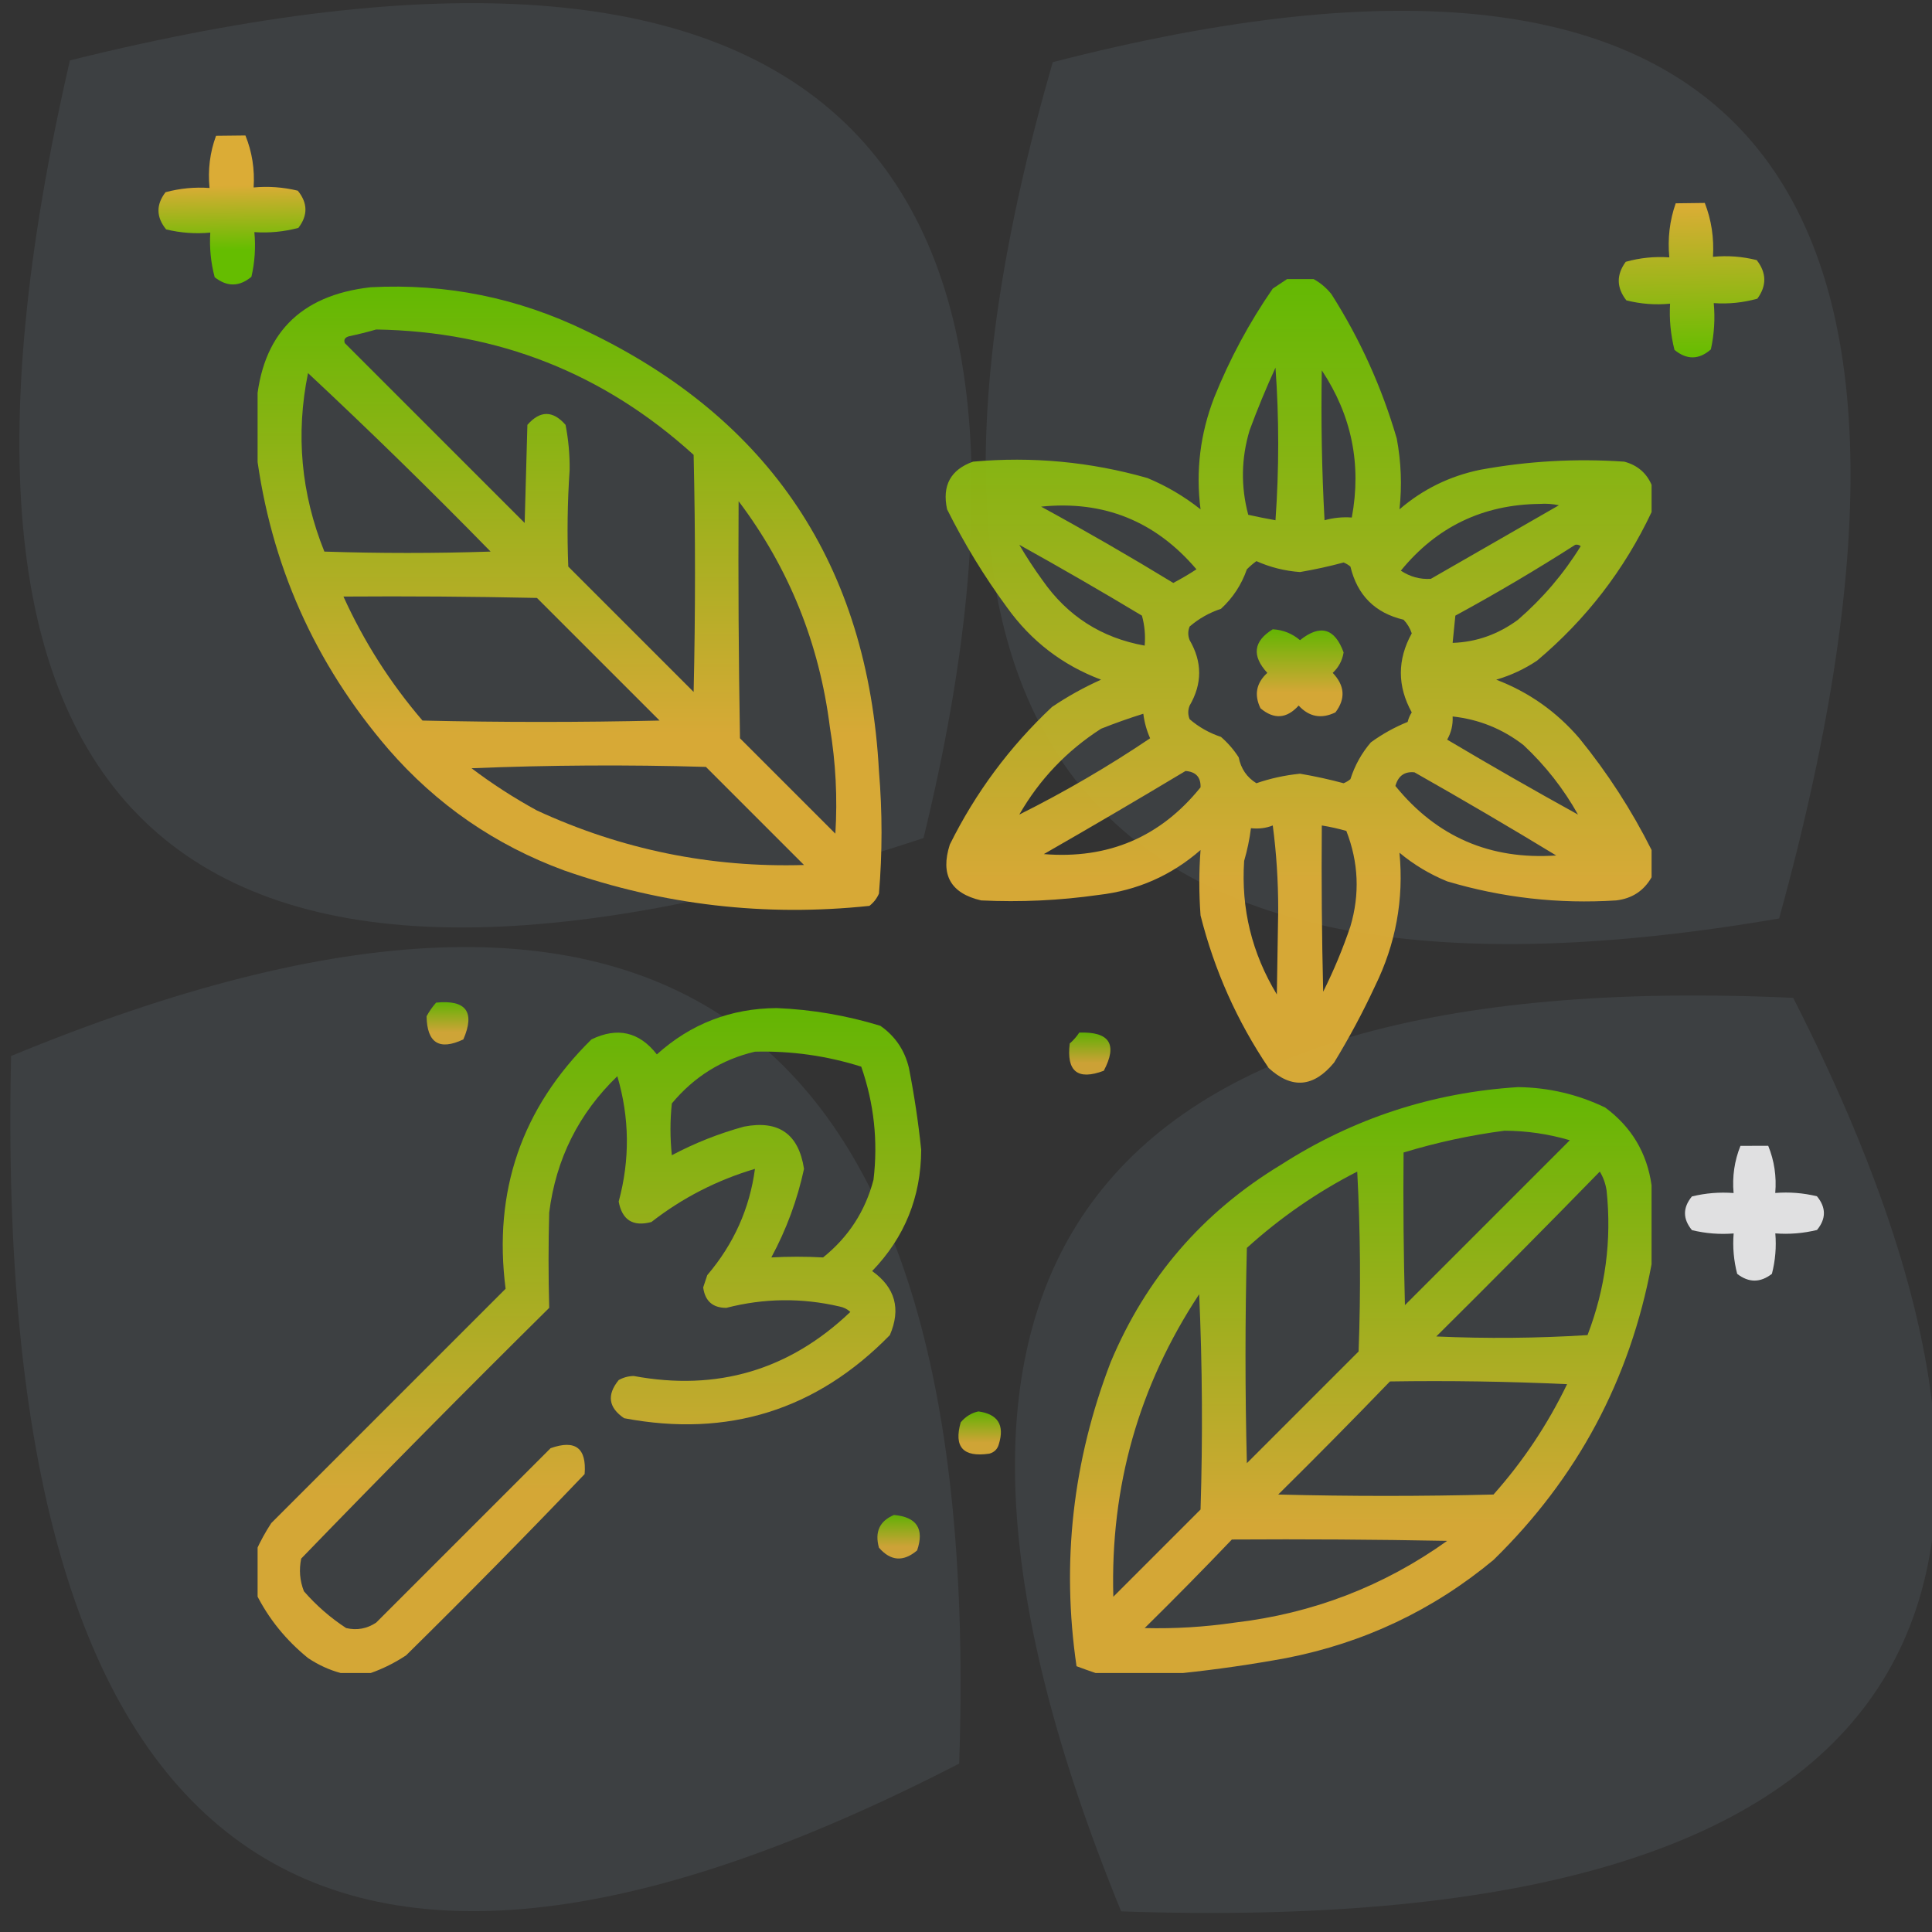 <svg width="90" height="90" viewBox="0 0 90 90" fill="none" xmlns="http://www.w3.org/2000/svg">
<rect x="0" y="0" width="90" height="90" fill="#333333" stroke="none"/>
<g clip-path="url(#clip0_46_101)">
<path opacity="0.1" fill-rule="evenodd" clip-rule="evenodd" d="M0.517 49.192C31.14 36.546 45.861 47.534 44.682 82.155C14.393 97.77 -0.329 86.782 0.517 49.192Z" fill="#9BB7CE"/>
<path opacity="0.1" fill-rule="evenodd" clip-rule="evenodd" d="M52.228 89.04C40.002 59.152 50.438 44.967 83.535 46.484C98.599 76.08 88.163 90.266 52.228 89.04Z" fill="#9BB7CE"/>
<path opacity="0.1" fill-rule="evenodd" clip-rule="evenodd" d="M3.257 2.813C37.742 -5.755 50.997 6.322 43.021 39.041C8.305 50.464 -4.95 38.388 3.257 2.813Z" fill="#9BB7CE"/>
<path fill-rule="evenodd" clip-rule="evenodd" d="M10.064 6.326C10.52 6.321 10.977 6.316 11.433 6.311C11.743 7.076 11.87 7.883 11.815 8.733C12.508 8.669 13.194 8.719 13.872 8.883C14.338 9.455 14.347 10.033 13.9 10.616C13.228 10.795 12.544 10.861 11.849 10.813C11.916 11.515 11.871 12.209 11.712 12.894C11.149 13.363 10.579 13.37 10.001 12.914C9.82 12.232 9.752 11.54 9.796 10.836C9.103 10.9 8.417 10.851 7.739 10.687C7.273 10.114 7.264 9.537 7.711 8.954C8.383 8.774 9.067 8.708 9.761 8.757C9.678 7.908 9.779 7.098 10.064 6.326Z" fill="url(#paint0_linear_46_101)"/>
<path opacity="0.1" fill-rule="evenodd" clip-rule="evenodd" d="M82.878 42.786C51.074 48.248 39.795 34.951 49.041 2.896C81.229 -5.406 92.508 7.891 82.878 42.786Z" fill="#9BB7CE"/>
<path fill-rule="evenodd" clip-rule="evenodd" d="M78.061 9.471C78.513 9.465 78.965 9.459 79.416 9.454C79.724 10.246 79.851 11.083 79.797 11.964C80.483 11.897 81.162 11.948 81.834 12.117C82.296 12.71 82.306 13.309 81.864 13.914C81.198 14.1 80.521 14.169 79.833 14.12C79.9 14.847 79.855 15.566 79.699 16.277C79.142 16.764 78.577 16.771 78.004 16.299C77.825 15.592 77.756 14.875 77.799 14.146C77.113 14.213 76.434 14.162 75.762 13.992C75.3 13.399 75.29 12.8 75.733 12.196C76.398 12.009 77.075 11.941 77.763 11.99C77.68 11.111 77.779 10.271 78.061 9.471Z" fill="url(#paint1_linear_46_101)"/>
<path opacity="0.836" fill-rule="evenodd" clip-rule="evenodd" d="M81.077 53.378C81.508 53.377 81.94 53.376 82.371 53.376C82.653 54.071 82.763 54.804 82.698 55.573C83.354 55.521 84.001 55.572 84.64 55.727C85.072 56.249 85.073 56.773 84.643 57.297C84.005 57.453 83.358 57.506 82.701 57.456C82.755 58.093 82.702 58.721 82.543 59.34C82.004 59.759 81.465 59.76 80.925 59.342C80.764 58.723 80.709 58.096 80.76 57.459C80.104 57.511 79.457 57.46 78.818 57.305C78.386 56.782 78.385 56.259 78.816 55.735C79.454 55.579 80.101 55.526 80.757 55.576C80.69 54.807 80.797 54.074 81.077 53.378Z" fill="white"/>
<g clip-path="url(#clip1_46_101)">
<path opacity="0.962" fill-rule="evenodd" clip-rule="evenodd" d="M60.052 12.937C60.39 12.937 60.729 12.937 61.067 12.937C61.434 13.112 61.751 13.366 62.02 13.698C63.352 15.791 64.368 18.034 65.066 20.427C65.272 21.525 65.314 22.625 65.193 23.727C66.277 22.794 67.525 22.181 68.939 21.887C71.164 21.477 73.407 21.35 75.667 21.506C76.274 21.669 76.697 22.029 76.937 22.585C76.937 23.008 76.937 23.431 76.937 23.855C75.669 26.542 73.891 28.848 71.605 30.773C71.017 31.167 70.383 31.463 69.7 31.662C71.216 32.241 72.507 33.151 73.572 34.392C74.888 36.01 76.01 37.745 76.937 39.597C76.937 40.02 76.937 40.443 76.937 40.866C76.576 41.499 76.026 41.859 75.286 41.945C72.607 42.117 69.983 41.821 67.415 41.057C66.601 40.724 65.86 40.28 65.193 39.724C65.401 41.9 65.02 43.973 64.051 45.944C63.481 47.17 62.846 48.355 62.147 49.499C61.194 50.656 60.178 50.741 59.1 49.753C57.628 47.571 56.57 45.201 55.926 42.644C55.85 41.618 55.85 40.602 55.926 39.597C54.567 40.784 52.98 41.483 51.165 41.691C49.353 41.949 47.533 42.033 45.706 41.945C44.282 41.615 43.795 40.747 44.246 39.343C45.446 36.923 47.033 34.786 49.007 32.932C49.732 32.442 50.493 32.019 51.292 31.662C49.495 30.985 48.035 29.864 46.912 28.298C45.854 26.859 44.923 25.336 44.119 23.727C43.879 22.621 44.282 21.88 45.325 21.506C48.083 21.257 50.792 21.511 53.45 22.268C54.344 22.64 55.17 23.127 55.926 23.727C55.697 21.947 55.908 20.212 56.56 18.523C57.283 16.723 58.193 15.03 59.29 13.444C59.552 13.272 59.806 13.103 60.052 12.937ZM59.417 17.126C59.586 19.475 59.586 21.845 59.417 24.235C58.994 24.16 58.571 24.075 58.148 23.981C57.798 22.666 57.819 21.354 58.211 20.046C58.577 19.054 58.979 18.081 59.417 17.126ZM61.575 17.253C62.966 19.348 63.432 21.633 62.972 24.108C62.539 24.077 62.116 24.119 61.702 24.235C61.575 21.909 61.533 19.582 61.575 17.253ZM48.499 23.601C51.415 23.303 53.827 24.277 55.735 26.52C55.395 26.744 55.035 26.956 54.656 27.155C52.632 25.921 50.579 24.736 48.499 23.601ZM71.731 23.474C72.031 23.453 72.327 23.474 72.62 23.537C70.631 24.68 68.642 25.822 66.653 26.965C66.153 26.996 65.687 26.869 65.257 26.584C66.926 24.539 69.085 23.502 71.731 23.474ZM47.483 25.378C49.405 26.445 51.309 27.545 53.196 28.679C53.322 29.137 53.364 29.602 53.323 30.075C51.315 29.717 49.728 28.701 48.562 27.028C48.171 26.491 47.812 25.941 47.483 25.378ZM73.382 25.378C73.476 25.361 73.56 25.382 73.636 25.441C72.843 26.726 71.87 27.868 70.716 28.869C69.79 29.551 68.775 29.911 67.669 29.948C67.711 29.525 67.754 29.102 67.796 28.679C69.708 27.639 71.57 26.539 73.382 25.378ZM58.528 26.14C59.171 26.427 59.848 26.597 60.56 26.648C61.256 26.529 61.933 26.381 62.591 26.203C62.707 26.251 62.813 26.314 62.908 26.394C63.229 27.73 64.054 28.555 65.384 28.869C65.558 29.052 65.685 29.264 65.765 29.504C65.088 30.731 65.088 31.958 65.765 33.186C65.677 33.321 65.613 33.469 65.574 33.63C64.966 33.875 64.395 34.193 63.86 34.582C63.428 35.086 63.111 35.657 62.908 36.296C62.813 36.375 62.707 36.439 62.591 36.486C61.933 36.309 61.256 36.16 60.56 36.042C59.851 36.114 59.174 36.262 58.528 36.486C58.083 36.211 57.808 35.809 57.703 35.28C57.475 34.925 57.2 34.608 56.878 34.328C56.333 34.147 55.846 33.872 55.418 33.503C55.333 33.291 55.333 33.08 55.418 32.868C56.01 31.852 56.01 30.837 55.418 29.821C55.333 29.61 55.333 29.398 55.418 29.186C55.846 28.817 56.333 28.542 56.878 28.361C57.434 27.848 57.836 27.235 58.084 26.52C58.229 26.376 58.377 26.249 58.528 26.14ZM47.483 37.946C48.424 36.308 49.693 34.975 51.292 33.947C51.942 33.688 52.598 33.456 53.26 33.249C53.309 33.646 53.415 34.027 53.577 34.392C51.627 35.706 49.596 36.891 47.483 37.946ZM73.509 37.946C71.464 36.818 69.433 35.654 67.415 34.455C67.604 34.122 67.689 33.763 67.669 33.376C68.895 33.51 69.996 33.954 70.97 34.709C71.992 35.665 72.838 36.745 73.509 37.946ZM55.227 35.915C55.709 35.952 55.942 36.206 55.926 36.677C54.057 38.994 51.624 40.031 48.626 39.787C50.848 38.514 53.048 37.223 55.227 35.915ZM72.493 39.851C69.424 40.063 66.927 38.984 65.003 36.613C65.133 36.142 65.43 35.93 65.892 35.978C68.121 37.241 70.322 38.531 72.493 39.851ZM59.29 38.454C59.459 39.721 59.544 41.033 59.544 42.39C59.523 43.702 59.502 45.013 59.48 46.325C58.318 44.405 57.81 42.331 57.957 40.105C58.103 39.603 58.209 39.096 58.274 38.581C58.641 38.62 58.979 38.578 59.29 38.454ZM61.575 38.454C61.959 38.515 62.34 38.6 62.718 38.708C63.287 40.169 63.351 41.65 62.908 43.151C62.555 44.196 62.132 45.212 61.639 46.198C61.575 43.617 61.554 41.036 61.575 38.454Z" fill="url(#paint2_linear_46_101)"/>
<path opacity="0.966" fill-rule="evenodd" clip-rule="evenodd" d="M11.937 21.061C11.937 20.342 11.937 19.623 11.937 18.903C12.178 15.594 13.955 13.753 17.269 13.381C20.785 13.196 24.128 13.873 27.298 15.412C35.88 19.511 40.429 26.345 40.945 35.915C41.105 37.827 41.105 39.731 40.945 41.628C40.846 41.855 40.698 42.045 40.501 42.199C35.642 42.713 30.902 42.163 26.282 40.549C23.069 39.367 20.339 37.484 18.094 34.9C14.656 30.901 12.603 26.288 11.937 21.061ZM17.523 15.349C23.196 15.441 28.126 17.387 32.312 21.189C32.397 24.87 32.397 28.552 32.312 32.233C30.366 30.287 28.419 28.34 26.473 26.394C26.413 24.891 26.434 23.389 26.536 21.887C26.544 21.18 26.48 20.482 26.346 19.792C25.753 19.115 25.161 19.115 24.568 19.792C24.526 21.315 24.484 22.839 24.441 24.362C21.648 21.569 18.855 18.776 16.062 15.983C16.005 15.825 16.068 15.72 16.253 15.666C16.696 15.572 17.119 15.467 17.523 15.349ZM14.349 17.38C17.237 20.077 20.072 22.849 22.855 25.695C20.273 25.78 17.692 25.78 15.11 25.695C14.023 22.994 13.769 20.223 14.349 17.38ZM34.407 23.347C36.751 26.458 38.168 29.97 38.66 33.884C38.933 35.525 39.017 37.176 38.914 38.835C37.433 37.354 35.952 35.873 34.471 34.392C34.407 30.71 34.386 27.029 34.407 23.347ZM15.999 27.79C19.004 27.769 22.008 27.79 25.013 27.854C26.917 29.758 28.821 31.662 30.726 33.566C27.044 33.651 23.362 33.651 19.681 33.566C18.181 31.817 16.954 29.891 15.999 27.79ZM21.966 35.788C25.584 35.64 29.223 35.619 32.884 35.725C34.407 37.248 35.931 38.772 37.454 40.295C33.106 40.424 28.959 39.578 25.013 37.756C23.944 37.172 22.928 36.516 21.966 35.788Z" fill="url(#paint3_linear_46_101)"/>
<path opacity="0.948" fill-rule="evenodd" clip-rule="evenodd" d="M59.29 29.314C59.768 29.341 60.191 29.51 60.559 29.821C61.5 29.07 62.178 29.26 62.591 30.392C62.529 30.77 62.359 31.088 62.083 31.345C62.648 31.937 62.69 32.55 62.21 33.185C61.557 33.503 60.985 33.398 60.496 32.868C59.94 33.483 59.348 33.525 58.719 32.995C58.414 32.368 58.52 31.818 59.036 31.345C58.304 30.548 58.388 29.871 59.29 29.314Z" fill="url(#paint4_linear_46_101)"/>
<path opacity="0.911" fill-rule="evenodd" clip-rule="evenodd" d="M20.315 46.706C21.715 46.566 22.139 47.138 21.585 48.42C20.465 48.948 19.894 48.588 19.871 47.341C19.998 47.109 20.146 46.898 20.315 46.706Z" fill="url(#paint5_linear_46_101)"/>
<path opacity="0.95" fill-rule="evenodd" clip-rule="evenodd" d="M17.269 77.936C16.803 77.936 16.338 77.936 15.872 77.936C15.337 77.792 14.829 77.559 14.349 77.238C13.318 76.401 12.514 75.406 11.937 74.255C11.937 73.578 11.937 72.901 11.937 72.224C12.132 71.792 12.364 71.369 12.635 70.954C16.274 67.315 19.913 63.675 23.553 60.036C22.969 55.489 24.302 51.617 27.552 48.42C28.762 47.834 29.778 48.066 30.599 49.118C32.18 47.693 34.042 46.974 36.184 46.96C37.828 47.029 39.436 47.304 41.009 47.785C41.702 48.268 42.146 48.924 42.342 49.753C42.59 51.014 42.78 52.284 42.913 53.562C42.904 55.758 42.142 57.642 40.628 59.211C41.703 59.978 41.978 60.973 41.453 62.194C38.037 65.689 33.911 66.98 29.075 66.066C28.344 65.572 28.259 64.98 28.821 64.289C29.037 64.167 29.27 64.104 29.52 64.099C33.405 64.82 36.77 63.826 39.612 61.115C39.47 60.983 39.3 60.898 39.105 60.861C37.345 60.452 35.589 60.473 33.836 60.925C33.202 60.926 32.843 60.609 32.757 59.973C32.82 59.782 32.884 59.592 32.947 59.401C34.181 57.951 34.922 56.3 35.169 54.45C33.398 54.976 31.79 55.801 30.345 56.926C29.489 57.154 28.981 56.837 28.821 55.974C29.35 54.019 29.329 52.073 28.758 50.134C26.959 51.869 25.901 53.984 25.584 56.481C25.544 57.964 25.544 59.445 25.584 60.925C21.687 64.779 17.836 68.672 14.031 72.605C13.923 73.128 13.965 73.636 14.158 74.128C14.739 74.794 15.395 75.365 16.126 75.842C16.628 75.958 17.093 75.873 17.523 75.588C20.231 72.88 22.939 70.171 25.648 67.463C26.802 67.052 27.331 67.454 27.234 68.669C24.509 71.522 21.737 74.336 18.919 77.111C18.391 77.46 17.841 77.735 17.269 77.936ZM35.169 48.991C36.86 48.949 38.511 49.181 40.12 49.689C40.716 51.404 40.906 53.16 40.691 54.958C40.309 56.42 39.526 57.627 38.343 58.576C37.531 58.532 36.727 58.532 35.931 58.576C36.633 57.276 37.141 55.9 37.454 54.45C37.205 52.826 36.274 52.17 34.661 52.482C33.489 52.803 32.367 53.247 31.297 53.815C31.212 53.011 31.212 52.207 31.297 51.403C32.333 50.157 33.623 49.353 35.169 48.991Z" fill="url(#paint6_linear_46_101)"/>
<path opacity="0.903" fill-rule="evenodd" clip-rule="evenodd" d="M50.276 48.102C51.689 48.053 52.07 48.645 51.419 49.88C50.203 50.337 49.674 49.914 49.832 48.61C50.007 48.457 50.155 48.288 50.276 48.102Z" fill="url(#paint7_linear_46_101)"/>
<path opacity="0.95" fill-rule="evenodd" clip-rule="evenodd" d="M76.936 55.212C76.936 56.439 76.936 57.666 76.936 58.894C75.936 64.259 73.481 68.851 69.573 72.668C66.76 75.005 63.544 76.529 59.925 77.238C58.307 77.535 56.699 77.768 55.1 77.936C53.746 77.936 52.392 77.936 51.038 77.936C50.754 77.84 50.458 77.734 50.149 77.619C49.441 72.783 49.97 68.065 51.736 63.464C53.378 59.537 56.023 56.469 59.671 54.26C63.036 52.101 66.718 50.895 70.716 50.642C72.142 50.66 73.496 50.978 74.778 51.594C76.004 52.502 76.724 53.708 76.936 55.212ZM70.081 52.673C71.119 52.676 72.134 52.824 73.128 53.117C70.568 55.677 68.007 58.238 65.447 60.798C65.384 58.428 65.362 56.059 65.384 53.688C66.937 53.217 68.503 52.879 70.081 52.673ZM63.225 54.577C63.373 57.348 63.394 60.141 63.289 62.956C61.554 64.691 59.819 66.426 58.084 68.161C57.999 64.818 57.999 61.475 58.084 58.132C59.646 56.717 61.36 55.532 63.225 54.577ZM74.524 54.577C74.686 54.839 74.792 55.135 74.842 55.466C75.084 57.78 74.787 60.023 73.953 62.194C71.614 62.342 69.265 62.362 66.907 62.258C69.472 59.714 72.011 57.154 74.524 54.577ZM55.862 60.29C56.01 63.611 56.031 66.955 55.926 70.319C54.572 71.674 53.218 73.028 51.863 74.382C51.718 69.247 53.051 64.549 55.862 60.29ZM64.749 64.353C67.501 64.31 70.252 64.353 73.001 64.48C72.095 66.357 70.952 68.071 69.573 69.621C66.23 69.706 62.887 69.706 59.544 69.621C61.305 67.882 63.039 66.125 64.749 64.353ZM57.386 71.716C60.729 71.695 64.072 71.716 67.415 71.779C64.454 73.893 61.153 75.163 57.513 75.588C56.121 75.792 54.725 75.877 53.323 75.842C54.703 74.483 56.057 73.108 57.386 71.716Z" fill="url(#paint8_linear_46_101)"/>
<path opacity="0.923" fill-rule="evenodd" clip-rule="evenodd" d="M45.579 65.749C46.486 65.876 46.804 66.383 46.531 67.272C46.468 67.505 46.32 67.653 46.087 67.717C44.869 67.896 44.424 67.41 44.754 66.257C44.981 65.987 45.256 65.817 45.579 65.749Z" fill="url(#paint9_linear_46_101)"/>
<path opacity="0.904" fill-rule="evenodd" clip-rule="evenodd" d="M41.644 70.573C42.706 70.667 43.066 71.217 42.723 72.224C42.084 72.767 41.491 72.725 40.945 72.097C40.741 71.363 40.974 70.855 41.644 70.573Z" fill="url(#paint10_linear_46_101)"/>
</g>
</g>
<defs>
<linearGradient id="paint0_linear_46_101" x1="10.748" y1="6.319" x2="10.828" y2="13.251" gradientUnits="userSpaceOnUse">
<stop offset="0.335" stop-color="#DBAC36"/>
<stop offset="0.765" stop-color="#65BD00"/>
</linearGradient>
<linearGradient id="paint1_linear_46_101" x1="78.739" y1="9.462" x2="78.831" y2="16.648" gradientUnits="userSpaceOnUse">
<stop stop-color="#DCAD36"/>
<stop offset="1" stop-color="#65BD00"/>
</linearGradient>
<linearGradient id="paint2_linear_46_101" x1="60.494" y1="12.937" x2="60.494" y2="50.436" gradientUnits="userSpaceOnUse">
<stop stop-color="#65BD00"/>
<stop offset="0.745" stop-color="#DCAD36"/>
</linearGradient>
<linearGradient id="paint3_linear_46_101" x1="26.501" y1="13.351" x2="26.501" y2="42.386" gradientUnits="userSpaceOnUse">
<stop stop-color="#64BD00"/>
<stop offset="0.715" stop-color="#DCAD36"/>
</linearGradient>
<linearGradient id="paint4_linear_46_101" x1="60.567" y1="29.314" x2="60.567" y2="33.364" gradientUnits="userSpaceOnUse">
<stop stop-color="#65BC00"/>
<stop offset="0.725" stop-color="#DCAD36"/>
</linearGradient>
<linearGradient id="paint5_linear_46_101" x1="20.846" y1="46.685" x2="20.846" y2="48.656" gradientUnits="userSpaceOnUse">
<stop stop-color="#64BD00"/>
<stop offset="0.715" stop-color="#DCAD36"/>
</linearGradient>
<linearGradient id="paint6_linear_46_101" x1="27.425" y1="46.96" x2="27.425" y2="77.936" gradientUnits="userSpaceOnUse">
<stop stop-color="#65BC00"/>
<stop offset="0.725" stop-color="#DCAD36"/>
</linearGradient>
<linearGradient id="paint7_linear_46_101" x1="50.766" y1="48.1" x2="50.766" y2="50.058" gradientUnits="userSpaceOnUse">
<stop stop-color="#65BC00"/>
<stop offset="0.725" stop-color="#DCAD36"/>
</linearGradient>
<linearGradient id="paint8_linear_46_101" x1="63.391" y1="50.642" x2="63.391" y2="77.936" gradientUnits="userSpaceOnUse">
<stop stop-color="#65BD00"/>
<stop offset="0.745" stop-color="#DCAD36"/>
</linearGradient>
<linearGradient id="paint9_linear_46_101" x1="45.637" y1="65.749" x2="45.637" y2="67.753" gradientUnits="userSpaceOnUse">
<stop stop-color="#65BC00"/>
<stop offset="0.725" stop-color="#DCAD36"/>
</linearGradient>
<linearGradient id="paint10_linear_46_101" x1="41.861" y1="70.573" x2="41.861" y2="72.602" gradientUnits="userSpaceOnUse">
<stop stop-color="#65BC00"/>
<stop offset="0.725" stop-color="#DCAD36"/>
</linearGradient>
<clipPath id="clip0_46_101">
<rect width="90" height="90" fill="white"/>
</clipPath>
<clipPath id="clip1_46_101">
<rect width="65" height="65" fill="white" transform="translate(12 13)"/>
</clipPath>
</defs>
</svg>
